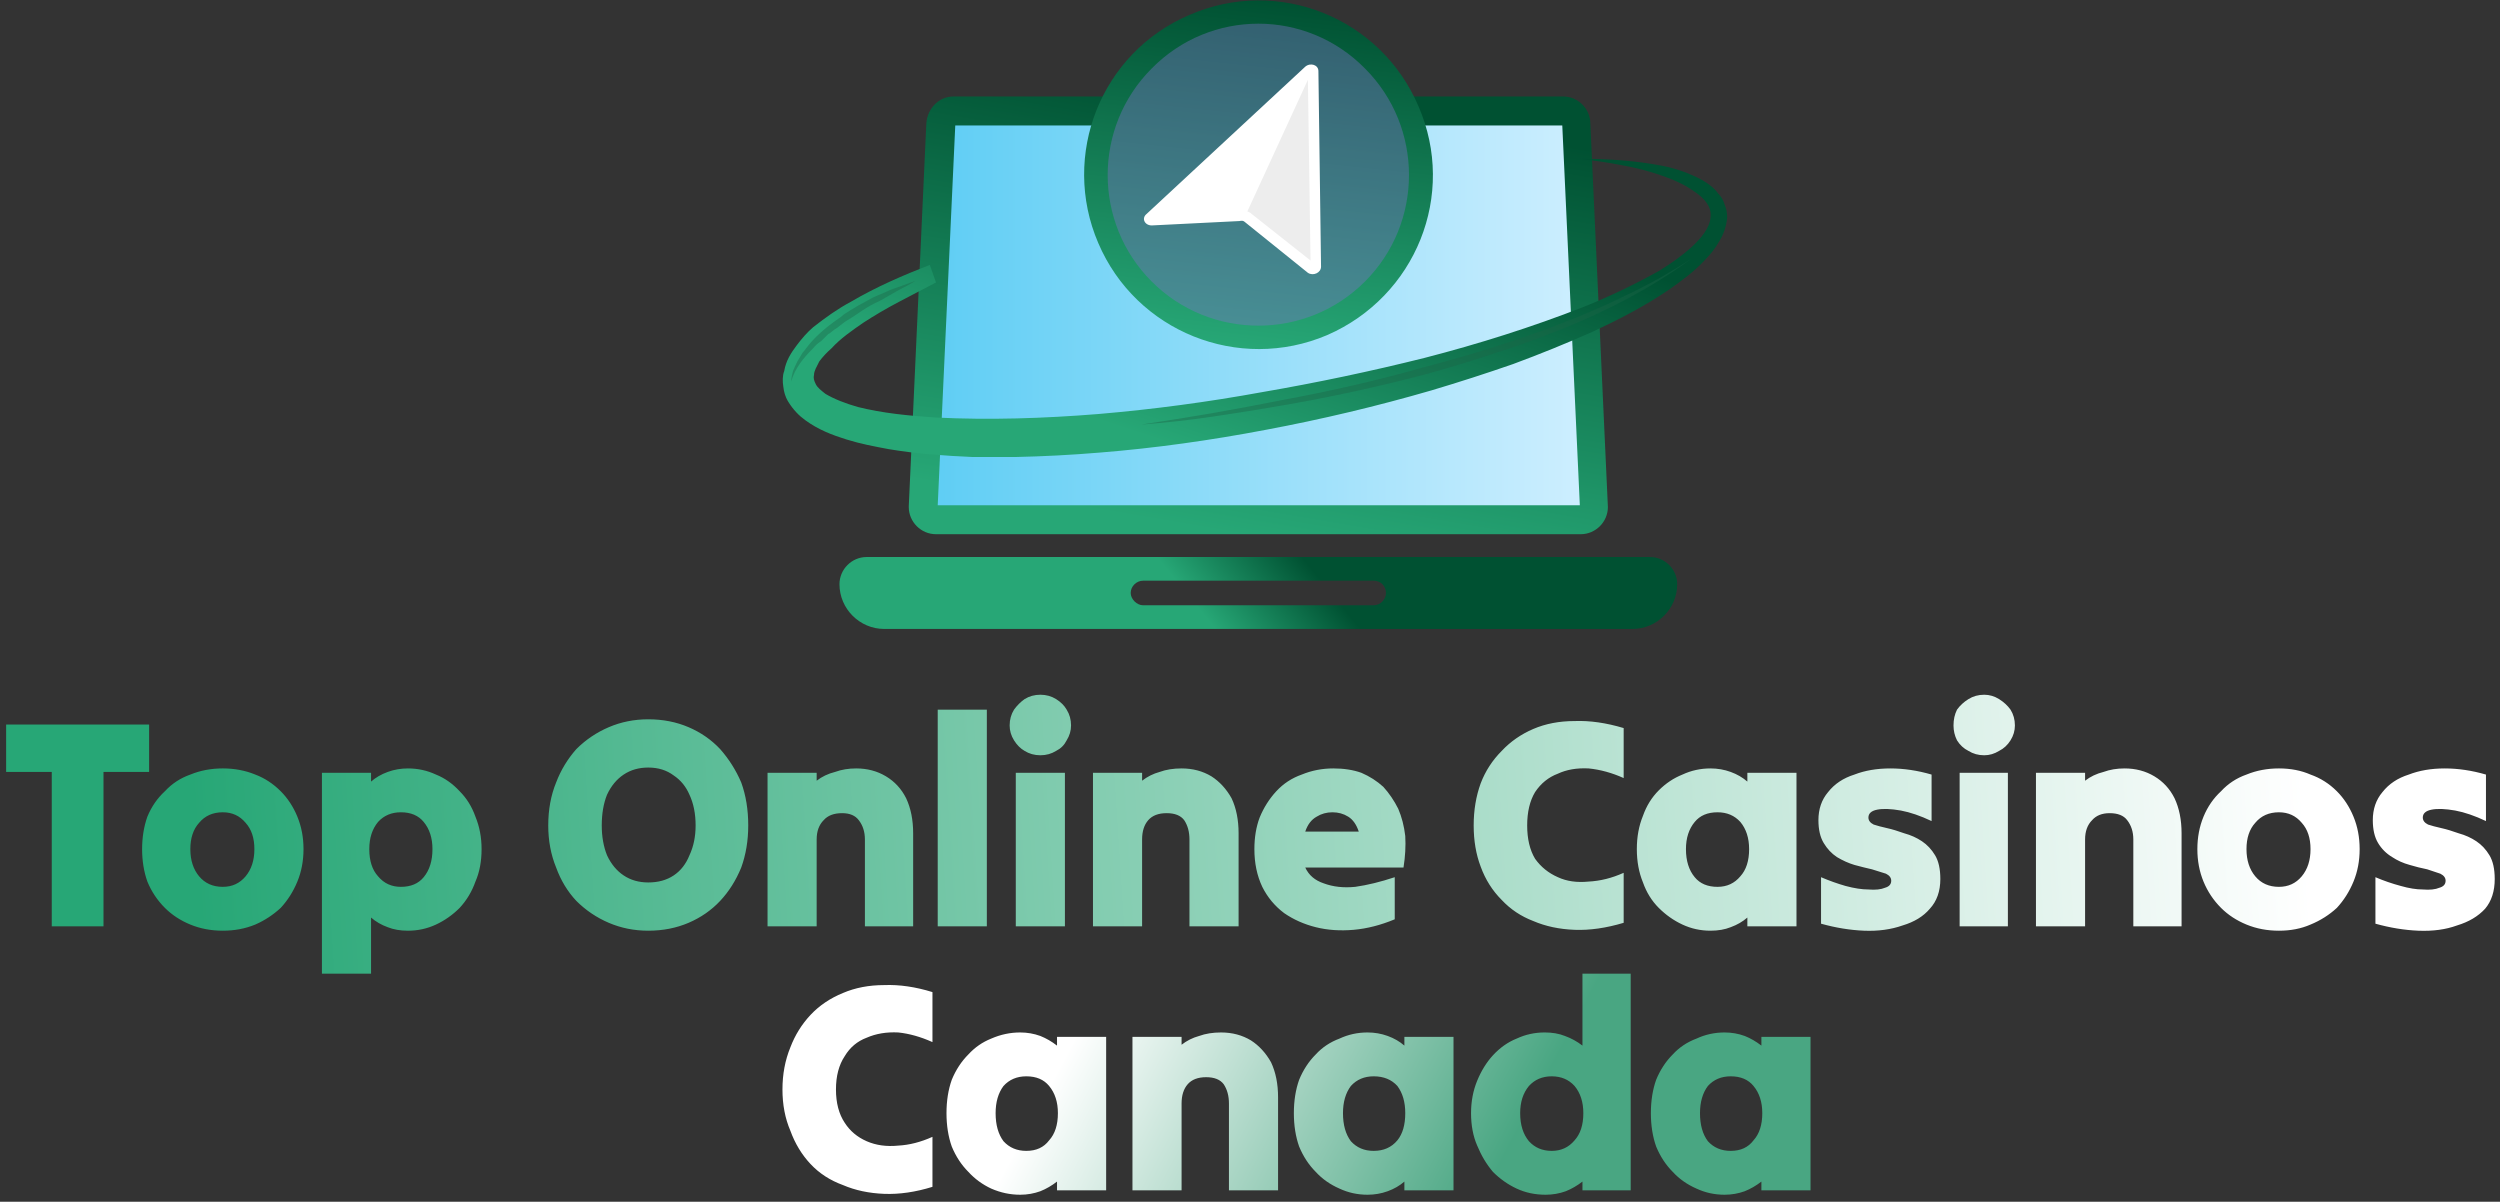 <svg version="1.2" xmlns="http://www.w3.org/2000/svg" viewBox="0 0 285 137" width="285" height="137">
	<rect x="0" y="0" width="285" height="137" fill="#333333" stroke="none"/>
	<title>svgexport-15</title>
	<defs>
		<linearGradient id="g1" x2="1" gradientUnits="userSpaceOnUse" gradientTransform="matrix(76.475,0,0,46.575,105.229,35.963)">
			<stop offset="0" stop-color="#5dcdf4"/>
			<stop offset="1" stop-color="#cfefff"/>
		</linearGradient>
		<linearGradient id="g2" x2="1" gradientUnits="userSpaceOnUse" gradientTransform="matrix(8.34,-49.54,68.072,11.459,139.297,60.733)">
			<stop offset="0" stop-color="#27a776"/>
			<stop offset="1" stop-color="#005132"/>
		</linearGradient>
		<linearGradient id="g3" x2="1" gradientUnits="userSpaceOnUse" gradientTransform="matrix(11.258,-33.842,55.388,18.426,137.419,51.994)">
			<stop offset="0" stop-color="#27a776"/>
			<stop offset="1" stop-color="#005132"/>
		</linearGradient>
		<linearGradient id="g4" x2="1" gradientUnits="userSpaceOnUse" gradientTransform="matrix(9.989,-8.137,6.792,8.337,138.472,71.634)">
			<stop offset="0" stop-color="#27a776"/>
			<stop offset="1" stop-color="#005132"/>
		</linearGradient>
		<linearGradient id="g5" x2="1" gradientUnits="userSpaceOnUse" gradientTransform="matrix(4.158,-39.516,39.516,4.158,141.388,39.671)">
			<stop offset="0" stop-color="#27a776"/>
			<stop offset="1" stop-color="#005132"/>
		</linearGradient>
		<linearGradient id="g6" x2="1" gradientUnits="userSpaceOnUse" gradientTransform="matrix(243.527,-16.367,2.433,36.197,20.778,103.3)">
			<stop offset="0" stop-color="#27a776"/>
			<stop offset="1" stop-color="#ffffff"/>
		</linearGradient>
		<linearGradient id="g7" x2="1" gradientUnits="userSpaceOnUse" gradientTransform="matrix(-43.881,-23.324,14.108,-26.542,169.744,135.237)">
			<stop offset="0" stop-color="#49a682"/>
			<stop offset="1" stop-color="#ffffff"/>
		</linearGradient>
	</defs>
	<style>
		.s0 { fill: url(#g1) } 
		.s1 { fill: url(#g2) } 
		.s2 { fill: url(#g3) } 
		.s3 { fill: url(#g4) } 
		.s4 { fill: #1b6347 } 
		.s5 { fill: url(#g5) } 
		.s6 { opacity: .4;fill: #7d71c9 } 
		.s7 { fill: #ffffff } 
		.s8 { fill: #ededed } 
		.s9 { fill: url(#g6) } 
		.s10 { fill: url(#g7) } 
	</style>
	<g>
		<g id="Calque_1">
			<path class="s0" d="m180.2 59.3h-73.5c-0.8 0-1.5-0.7-1.5-1.5l2.1-43.7c0-0.8 0.6-1.4 1.4-1.4h69.5c0.8 0 1.5 0.6 1.5 1.4l2 43.7c0 0.8-0.7 1.5-1.5 1.5z"/>
			<g>
			</g>
			<g>
				<path class="s1" d="m180.2 60.9h-73.5c-1.7 0-3.1-1.4-3.1-3.1v-0.1l2-43.6c0.1-1.7 1.4-3.1 3.1-3.1h69.5c1.7 0 3.1 1.4 3.1 3.1l2 43.7c0 1.7-1.4 3.1-3.1 3.1zm-73.3-3.3h73.2l-2-43.3h-69.2z"/>
			</g>
			<path class="s2" d="m180.1 18.1c3.1 0 6.3 0.2 9.4 0.8 1.5 0.3 3 0.8 4.5 1.6 0.7 0.4 1.4 0.9 1.9 1.6q0.5 0.5 0.7 1.2 0.3 0.7 0.3 1.5c-0.1 1-0.4 1.9-0.9 2.7-0.5 0.9-1.1 1.6-1.7 2.2-1.2 1.3-2.6 2.3-4 3.3-2.8 1.9-5.7 3.4-8.7 4.8q-4.5 2-9.1 3.7-4.6 1.6-9.3 3c-6.2 1.8-12.5 3.3-18.9 4.5-6.3 1.2-12.7 2.1-19 2.6q-4.8 0.4-9.6 0.5-2.4 0-4.8 0-2.4-0.1-4.8-0.3-2.4-0.2-4.8-0.6c-1.6-0.3-3.2-0.6-4.8-1.1-1.6-0.5-3.2-1.1-4.7-2.2-0.7-0.5-1.4-1.2-2-2.2q-0.4-0.7-0.5-1.6c-0.1-0.6-0.1-1.3 0.1-1.8 0.2-1.2 0.8-2.1 1.4-2.9 0.6-0.8 1.2-1.5 1.9-2.1 1.4-1.1 2.8-2.1 4.3-2.9 2.9-1.7 5.9-3 9-4.2l0.7 2q-2.1 1.1-4.2 2.2-2.1 1.1-4.1 2.4c-1.3 0.9-2.6 1.8-3.6 2.9q-0.8 0.7-1.4 1.5c-0.3 0.6-0.6 1.1-0.6 1.5-0.1 0.4 0 0.7 0.2 1.1 0.2 0.4 0.6 0.7 1.1 1.1 1 0.6 2.3 1.1 3.7 1.5 2.8 0.7 5.8 1 8.9 1.2 6.1 0.3 12.3 0.1 18.5-0.4q9.4-0.8 18.7-2.5 9.3-1.6 18.5-3.9c6.2-1.6 12.2-3.5 18.1-5.8 3-1.2 5.9-2.6 8.6-4.1 1.3-0.8 2.6-1.7 3.7-2.7 1.1-1 2.1-2.2 2.2-3.4q0.1-0.9-0.4-1.6c-0.4-0.6-0.9-1-1.5-1.4-1.1-0.8-2.5-1.4-4-1.9q-2.1-0.7-4.4-1.1c-1.5-0.3-3.1-0.5-4.6-0.7z"/>
			<path class="s3" d="m188.1 63.5h-89.3c-1.7 0-3.1 1.4-3.1 3.1 0 2.8 2.3 5.1 5.1 5.1h85.3c2.8 0 5.1-2.3 5.1-5.1 0-1.7-1.4-3.1-3.1-3.1zm-31.5 5.5h-26.3c-0.7 0-1.4-0.7-1.4-1.4 0-0.8 0.7-1.4 1.4-1.4h26.3c0.8 0 1.4 0.6 1.4 1.4 0 0.7-0.6 1.4-1.4 1.4z"/>
			<g>
				<g style="opacity: .4">
					<path class="s4" d="m130.1 48.4q4-0.6 8.1-1.3 4-0.7 8-1.5c5.4-1 10.7-2.2 16-3.7 5.3-1.4 10.6-3 15.7-5 1.3-0.5 2.6-1 3.9-1.6 1.2-0.5 2.5-1.1 3.7-1.7q3.8-1.8 7.3-4.1c-4.5 3.3-9.5 5.9-14.7 8-2.5 1-5.2 2-7.8 2.8q-3.9 1.3-7.9 2.4-8 2.1-16.1 3.5-4 0.7-8.1 1.3c-2.7 0.4-5.4 0.7-8.1 0.9z"/>
				</g>
				<g style="opacity: .4">
					<path class="s4" d="m90.2 43.5c0-0.4 0.1-0.8 0.2-1.2q0.2-0.5 0.5-1.1c0.2-0.3 0.4-0.7 0.6-1q0.2-0.2 0.4-0.5l0.4-0.5c1-1.2 2.3-2.2 3.6-3.1 0.3-0.3 0.7-0.5 1-0.7 0.3-0.2 0.7-0.4 1-0.6l1.1-0.6q0.5-0.3 1-0.5c0.8-0.3 1.5-0.7 2.2-0.9q1.1-0.4 2.2-0.8-1 0.6-2 1.1c-0.7 0.4-1.4 0.8-2.1 1.2-0.7 0.3-1.4 0.7-2 1.1q-1 0.7-2 1.3l-0.9 0.7c-0.4 0.2-0.6 0.5-1 0.7q-0.2 0.2-0.4 0.4l-0.4 0.4q-0.5 0.3-0.9 0.8c-1.1 1.1-2.1 2.3-2.5 3.8z"/>
				</g>
			</g>
			<path class="s5" d="m125.2 27.7c-4.3-10 0.3-21.7 10.4-26 10.1-4.4 21.8 0.3 26.1 10.4 4.4 10.1-0.3 21.7-10.4 26.1-10.1 4.3-21.8-0.4-26.1-10.5z"/>
			<path class="s6" d="m131.3 32.1c-6.7-6.7-6.7-17.6 0-24.3 6.7-6.8 17.6-6.8 24.3 0 6.7 6.7 6.7 17.6 0 24.3-6.7 6.7-17.6 6.7-24.3 0z"/>
			<path class="s7" d="m148.8 7.6l-18.1 16.8c-0.6 0.5-0.2 1.3 0.6 1.3l10-0.5q0.4-0.1 0.6 0.1l7.2 5.8c0.6 0.4 1.5 0 1.5-0.7l-0.3-22.3c0-0.7-0.9-1-1.5-0.5z"/>
			<g>
				<path class="s8" d="m142.2 24.1q0.3 0.1 0.5 0.3l6.7 5.3-0.3-20.6z"/>
			</g>
		</g>
	</g>
	<path class="s9" d="m5.9 105.6q0-4.4 0-8.8 0-4.5 0-8.8-1.3 0-2.6 0-1.4 0-2.6 0 0-1.4 0-2.7 0-1.4 0-2.7 4 0 8.1 0 4.1 0 8.2 0 0 1.3 0 2.7 0 1.3 0 2.7-1.3 0-2.6 0-1.3 0-2.6 0 0 4.3 0 8.8 0 4.4 0 8.8-1.5 0-3 0-1.4 0-2.9 0zm19.5 0.5q-2 0-3.7-0.7-1.7-0.7-2.9-1.9-1.3-1.3-2-3-0.6-1.7-0.6-3.7 0-2 0.6-3.7 0.7-1.7 2-2.9 1.2-1.3 2.9-1.9 1.7-0.7 3.7-0.7 2 0 3.7 0.7 1.6 0.6 2.9 1.9 1.2 1.2 1.9 2.9 0.7 1.7 0.7 3.7 0 2-0.7 3.7-0.7 1.7-1.9 3-1.3 1.2-2.9 1.9-1.7 0.7-3.7 0.7zm0-5q1.6 0 2.6-1.2 1-1.2 1-3.1 0-1.9-1-3-1-1.2-2.6-1.2-1.7 0-2.7 1.2-1 1.1-1 3 0 1.9 1 3.1 1 1.2 2.7 1.2zm16.9 9.9q-1.4 0-2.8 0-1.4 0-2.8 0 0-5.7 0-11.5 0-5.8 0-11.4 1.4 0 2.8 0 1.4 0 2.8 0 0 0.2 0 0.5 0 0.2 0 0.5 0.8-0.7 1.9-1.1 1.1-0.4 2.3-0.4 1.7 0 3.2 0.7 1.5 0.6 2.7 1.9 1.2 1.2 1.8 2.9 0.7 1.7 0.7 3.7 0 2.1-0.7 3.7-0.6 1.7-1.8 3-1.2 1.2-2.7 1.9-1.5 0.7-3.2 0.7-1.3 0-2.3-0.4-1.1-0.4-1.9-1.1 0 1.6 0 3.2 0 1.6 0 3.2zm3.4-9.9q1.7 0 2.6-1.1 1-1.2 1-3.2 0-1.9-1-3.1-0.9-1.1-2.6-1.1-1.6 0-2.6 1.1-1 1.2-1 3.1 0 2 1 3.1 1 1.2 2.6 1.2zm28.2 5q-2.4 0-4.5-0.9-2.1-0.9-3.7-2.5-1.5-1.6-2.3-3.8-0.9-2.2-0.9-4.8 0-2.7 0.9-4.9 0.8-2.1 2.3-3.8 1.6-1.6 3.7-2.5 2.1-0.9 4.5-0.9 2.5 0 4.6 0.9 2.1 0.9 3.6 2.5 1.5 1.7 2.4 3.8 0.8 2.2 0.8 4.9 0 2.6-0.8 4.8-0.9 2.2-2.4 3.8-1.5 1.6-3.6 2.5-2.1 0.9-4.6 0.9zm0-5.5q1.7 0 2.9-0.8 1.2-0.8 1.8-2.3 0.7-1.5 0.7-3.4 0-2-0.7-3.5-0.6-1.4-1.8-2.2-1.2-0.9-2.9-0.9-1.6 0-2.8 0.8-1.2 0.8-1.9 2.3-0.6 1.5-0.6 3.5 0 1.9 0.6 3.4 0.7 1.5 1.9 2.3 1.2 0.8 2.8 0.8zm13.6 5q0-4.3 0-8.8 0-4.4 0-8.7 1.4 0 2.8 0 1.5 0 2.8 0 0 0.2 0 0.4 0 0.2 0 0.5 0.9-0.7 2.1-1 1.1-0.4 2.4-0.4 1.9 0 3.4 0.9 1.5 0.9 2.3 2.5 0.8 1.7 0.8 4 0 2.6 0 5.3 0 2.6 0 5.3-1.3 0-2.7 0-1.5 0-2.8 0 0-2.5 0-5 0-2.5 0-4.9 0-1.3-0.7-2.2-0.6-0.8-1.9-0.8-1.4 0-2.1 0.8-0.8 0.8-0.8 2.2 0 2.4 0 4.9 0 2.5 0 5-1.3 0-2.8 0-1.4 0-2.8 0zm19.4 0q0-6.1 0-12.4 0-6.2 0-12.3 1.4 0 2.8 0 1.4 0 2.8 0 0 6.1 0 12.3 0 6.3 0 12.4-1.4 0-2.8 0-1.4 0-2.8 0zm11.7-19.5q-1 0-1.8-0.5-0.7-0.4-1.2-1.2-0.5-0.8-0.5-1.7 0-1 0.5-1.8 0.5-0.7 1.2-1.2 0.8-0.5 1.8-0.5 1 0 1.8 0.5 0.8 0.5 1.2 1.2 0.5 0.8 0.5 1.8 0 0.9-0.5 1.7-0.4 0.8-1.2 1.2-0.8 0.5-1.8 0.5zm-2.8 19.5q0-4.3 0-8.8 0-4.4 0-8.7 1.4 0 2.8 0 1.4 0 2.8 0 0 4.3 0 8.7 0 4.5 0 8.8-1.4 0-2.8 0-1.4 0-2.8 0zm8.8 0q0-4.3 0-8.8 0-4.4 0-8.7 1.4 0 2.8 0 1.4 0 2.8 0 0 0.2 0 0.4 0 0.2 0 0.5 0.9-0.7 2-1 1.1-0.4 2.5-0.4 1.9 0 3.4 0.9 1.4 0.9 2.3 2.5 0.8 1.7 0.8 4 0 2.6 0 5.3 0 2.6 0 5.3-1.4 0-2.8 0-1.4 0-2.8 0 0-2.5 0-5 0-2.5 0-4.9 0-1.3-0.6-2.2-0.6-0.8-2-0.8-1.4 0-2.1 0.8-0.7 0.8-0.7 2.2 0 2.4 0 4.9 0 2.5 0 5-1.4 0-2.8 0-1.4 0-2.8 0zm34.4-0.8q-2.4 1-4.7 1.2-2.3 0.2-4.3-0.3-2-0.5-3.6-1.6-1.6-1.2-2.5-3-0.9-1.9-0.9-4.3 0-2 0.6-3.6 0.7-1.7 1.9-3 1.2-1.3 2.9-1.9 1.7-0.7 3.6-0.7 1.8 0 3.2 0.5 1.4 0.6 2.5 1.6 1 1.1 1.7 2.5 0.6 1.4 0.8 3.1 0.1 1.7-0.2 3.6-2.8 0-5.6 0-2.8 0-5.6 0 0.6 1.3 2.1 1.8 1.6 0.6 3.6 0.4 2.1-0.3 4.5-1.1 0 1.2 0 2.4 0 1.2 0 2.4zm-7.1-12.2q-1 0-1.8 0.5-0.9 0.5-1.3 1.7 1.5 0 3.1 0 1.5 0 3 0-0.4-1.2-1.2-1.7-0.8-0.5-1.8-0.5zm16.1 1.5q0-2.6 0.8-4.8 0.8-2.1 2.4-3.7 1.5-1.6 3.6-2.5 2.1-0.9 4.7-0.9 2.6-0.1 5.6 0.8 0 1.4 0 2.9 0 1.4 0 2.8-2-0.9-4-1.1-2-0.1-3.5 0.6-1.6 0.6-2.6 2.1-0.9 1.5-0.9 3.8 0 2.3 0.9 3.8 1 1.4 2.6 2.1 1.5 0.7 3.5 0.5 2-0.1 4-1 0 1.4 0 2.8 0 1.5 0 2.9-3 0.9-5.6 0.8-2.6-0.1-4.7-1-2.1-0.8-3.6-2.4-1.6-1.6-2.4-3.8-0.8-2.1-0.8-4.7zm31.2 11.5q0-0.3 0-0.5 0-0.3 0-0.5-0.8 0.7-1.9 1.1-1 0.4-2.3 0.4-1.7 0-3.2-0.7-1.5-0.7-2.7-1.9-1.2-1.2-1.8-2.9-0.7-1.7-0.7-3.8 0-2.1 0.7-3.8 0.6-1.7 1.8-2.9 1.2-1.2 2.7-1.8 1.5-0.7 3.2-0.7 1.2 0 2.3 0.4 1.1 0.4 1.9 1.1 0-0.3 0-0.5 0-0.3 0-0.5 1.4 0 2.8 0 1.5 0 2.8 0 0 4.3 0 8.7 0 4.5 0 8.8-1.3 0-2.8 0-1.4 0-2.8 0zm-3.4-4.5q1.6 0 2.6-1.2 1-1.1 1-3.1 0-1.9-1-3.1-1-1.1-2.6-1.1-1.7 0-2.6 1.1-1 1.2-1 3.1 0 2 1 3.2 0.9 1.1 2.6 1.1zm25.4-0.9q0 2.1-1.2 3.4-1.1 1.3-3.1 1.9-2 0.7-4.4 0.6-2.4-0.1-4.9-0.8 0-1.3 0-2.7 0-1.3 0-2.6 1.4 0.6 2.8 1 1.5 0.4 2.6 0.4 1.2 0.1 1.9-0.2 0.7-0.2 0.7-0.8 0-0.5-0.6-0.8-0.6-0.2-1.6-0.5-0.9-0.2-2-0.5-1-0.3-2-0.9-0.9-0.6-1.5-1.6-0.6-1-0.6-2.6 0-1.9 1.1-3.2 1.1-1.4 3-2 1.8-0.7 4.1-0.7 2.3 0 4.7 0.7 0 1.3 0 2.7 0 1.3 0 2.6-1.9-0.9-3.5-1.2-1.7-0.3-2.7-0.1-1 0.2-1 0.9 0 0.5 0.6 0.8 0.6 0.2 1.5 0.4 0.9 0.2 2 0.6 1.1 0.3 2 0.9 0.9 0.6 1.5 1.6 0.6 1 0.6 2.7zm5-14.1q-1 0-1.8-0.5-0.8-0.4-1.3-1.2-0.4-0.8-0.4-1.7 0-1 0.4-1.8 0.5-0.7 1.3-1.2 0.8-0.5 1.8-0.5 0.9 0 1.7 0.5 0.8 0.5 1.3 1.2 0.5 0.8 0.5 1.8 0 0.9-0.5 1.7-0.5 0.8-1.3 1.2-0.8 0.5-1.7 0.5zm-2.8 19.5q0-4.3 0-8.8 0-4.4 0-8.7 1.4 0 2.8 0 1.4 0 2.7 0 0 4.3 0 8.7 0 4.5 0 8.8-1.3 0-2.7 0-1.4 0-2.8 0zm8.7 0q0-4.3 0-8.8 0-4.4 0-8.7 1.4 0 2.8 0 1.5 0 2.8 0 0 0.2 0 0.4 0 0.2 0 0.5 0.9-0.7 2.1-1 1.1-0.4 2.4-0.4 1.9 0 3.4 0.9 1.5 0.9 2.3 2.5 0.8 1.7 0.8 4 0 2.6 0 5.3 0 2.6 0 5.3-1.3 0-2.7 0-1.5 0-2.8 0 0-2.5 0-5 0-2.5 0-4.9 0-1.3-0.7-2.2-0.6-0.8-2-0.8-1.3 0-2 0.8-0.8 0.8-0.8 2.2 0 2.4 0 4.9 0 2.5 0 5-1.3 0-2.8 0-1.4 0-2.8 0zm27.7 0.5q-2 0-3.7-0.7-1.7-0.7-2.9-1.9-1.3-1.3-2-3-0.7-1.7-0.7-3.7 0-2 0.7-3.7 0.7-1.7 2-2.9 1.2-1.3 2.9-1.9 1.7-0.7 3.7-0.7 2 0 3.6 0.7 1.7 0.6 3 1.9 1.2 1.2 1.9 2.9 0.7 1.7 0.7 3.7 0 2-0.7 3.7-0.7 1.7-1.9 3-1.3 1.2-3 1.9-1.6 0.7-3.6 0.7zm0-5q1.6 0 2.6-1.2 1-1.2 1-3.1 0-1.9-1-3-1-1.2-2.6-1.2-1.7 0-2.7 1.2-1 1.1-1 3 0 1.9 1 3.1 1 1.2 2.7 1.2zm24.6-0.9q0 2.1-1.1 3.4-1.2 1.3-3.2 1.9-1.9 0.7-4.4 0.6-2.4-0.1-4.9-0.8 0-1.3 0-2.7 0-1.3 0-2.6 1.4 0.6 2.9 1 1.4 0.4 2.5 0.4 1.2 0.1 1.9-0.2 0.7-0.2 0.7-0.8 0-0.5-0.6-0.8-0.6-0.2-1.5-0.5-1-0.2-2-0.5-1.1-0.3-2-0.9-1-0.6-1.6-1.6-0.6-1-0.6-2.6 0-1.9 1.1-3.2 1.1-1.4 3-2 1.8-0.7 4.1-0.7 2.3 0 4.7 0.7 0 1.3 0 2.7 0 1.3 0 2.6-1.9-0.9-3.5-1.2-1.7-0.3-2.7-0.1-1 0.2-1 0.9 0 0.5 0.6 0.8 0.6 0.2 1.5 0.4 0.9 0.2 2 0.6 1.1 0.3 2 0.9 0.9 0.6 1.5 1.6 0.6 1 0.6 2.7z"/>
	<path class="s10" d="m89.2 124.2q0-2.6 0.9-4.8 0.8-2.1 2.3-3.7 1.5-1.6 3.7-2.5 2.1-0.9 4.7-0.9 2.6-0.1 5.5 0.8 0 1.4 0 2.8 0 1.5 0 2.9-2-0.9-3.9-1.1-2-0.1-3.6 0.6-1.6 0.6-2.5 2.1-1 1.5-1 3.8 0 2.3 1 3.8 0.9 1.4 2.5 2.1 1.6 0.7 3.6 0.5 1.9-0.1 3.9-1 0 1.4 0 2.8 0 1.5 0 2.9-2.9 0.9-5.5 0.8-2.6-0.1-4.7-1-2.2-0.8-3.7-2.4-1.5-1.6-2.3-3.8-0.9-2.1-0.9-4.7zm31.3 11.5q0-0.3 0-0.5 0-0.3 0-0.5-0.9 0.7-1.9 1.1-1.1 0.4-2.3 0.4-1.7 0-3.3-0.7-1.5-0.7-2.6-1.9-1.2-1.2-1.9-2.9-0.6-1.7-0.6-3.8 0-2.1 0.6-3.8 0.7-1.7 1.9-2.9 1.1-1.2 2.6-1.8 1.6-0.7 3.3-0.7 1.2 0 2.3 0.4 1 0.4 1.9 1.1 0-0.3 0-0.5 0-0.3 0-0.5 1.4 0 2.8 0 1.4 0 2.8 0 0 4.3 0 8.7 0 4.5 0 8.8-1.4 0-2.8 0-1.4 0-2.8 0zm-3.5-4.5q1.7 0 2.6-1.2 1-1.1 1-3.1 0-1.9-1-3.1-0.9-1.1-2.6-1.1-1.6 0-2.6 1.1-0.9 1.2-0.9 3.1 0 2 0.9 3.2 1 1.1 2.6 1.1zm12.1 4.5q0-4.3 0-8.8 0-4.4 0-8.7 1.4 0 2.8 0 1.4 0 2.8 0 0 0.2 0 0.4 0 0.2 0 0.5 0.9-0.7 2-1 1.1-0.4 2.5-0.4 1.9 0 3.4 0.9 1.4 0.9 2.3 2.5 0.8 1.7 0.8 4 0 2.6 0 5.3 0 2.6 0 5.3-1.4 0-2.8 0-1.4 0-2.8 0 0-2.5 0-5 0-2.5 0-4.9 0-1.3-0.6-2.2-0.6-0.8-2-0.8-1.4 0-2.1 0.8-0.7 0.8-0.7 2.2 0 2.4 0 4.9 0 2.5 0 5-1.4 0-2.8 0-1.4 0-2.8 0zm31 0q0-0.3 0-0.5 0-0.3 0-0.5-0.8 0.7-1.9 1.1-1.1 0.4-2.3 0.4-1.7 0-3.2-0.7-1.6-0.7-2.7-1.9-1.2-1.2-1.9-2.9-0.6-1.7-0.6-3.8 0-2.1 0.6-3.8 0.7-1.7 1.9-2.9 1.1-1.2 2.7-1.8 1.5-0.7 3.2-0.7 1.2 0 2.3 0.4 1.1 0.4 1.9 1.1 0-0.3 0-0.5 0-0.3 0-0.5 1.4 0 2.8 0 1.4 0 2.8 0 0 4.3 0 8.7 0 4.5 0 8.8-1.4 0-2.8 0-1.4 0-2.8 0zm-3.5-4.5q1.7 0 2.7-1.2 0.9-1.1 0.9-3.1 0-1.9-0.9-3.1-1-1.1-2.7-1.1-1.6 0-2.6 1.1-0.9 1.2-0.9 3.1 0 2 0.9 3.2 1 1.1 2.6 1.1zm23.8 4.5q0-0.3 0-0.5 0-0.3 0-0.5-0.9 0.7-1.9 1.1-1.1 0.4-2.3 0.4-1.8 0-3.3-0.7-1.5-0.7-2.7-1.9-1.1-1.3-1.8-3-0.7-1.6-0.7-3.7 0-2 0.7-3.7 0.7-1.7 1.8-2.9 1.2-1.3 2.7-1.9 1.5-0.7 3.2-0.7 1.3 0 2.3 0.4 1.1 0.4 2 1.1 0-2.1 0-4.1 0-2.1 0-4.1 1.3 0 2.8 0 1.4 0 2.7 0 0 6.1 0 12.3 0 6.3 0 12.4-1.3 0-2.7 0-1.5 0-2.8 0zm-3.5-4.5q1.6 0 2.6-1.2 1-1.1 1-3.1 0-1.9-1-3.1-1-1.1-2.6-1.1-1.6 0-2.6 1.1-1 1.2-1 3.1 0 2 1 3.2 1 1.1 2.6 1.1zm23.9 4.5q0-0.3 0-0.5 0-0.3 0-0.5-0.9 0.7-1.9 1.1-1.1 0.4-2.3 0.4-1.7 0-3.2-0.7-1.6-0.7-2.7-1.9-1.2-1.2-1.9-2.9-0.6-1.7-0.6-3.8 0-2.1 0.6-3.8 0.7-1.7 1.9-2.9 1.1-1.2 2.7-1.8 1.5-0.7 3.2-0.7 1.2 0 2.3 0.4 1 0.4 1.9 1.1 0-0.3 0-0.5 0-0.3 0-0.5 1.4 0 2.8 0 1.4 0 2.8 0 0 4.3 0 8.7 0 4.5 0 8.8-1.4 0-2.8 0-1.4 0-2.8 0zm-3.5-4.5q1.7 0 2.6-1.2 1-1.1 1-3.1 0-1.9-1-3.1-0.9-1.1-2.6-1.1-1.6 0-2.6 1.1-0.9 1.2-0.9 3.1 0 2 0.9 3.2 1 1.1 2.6 1.1z"/>
</svg>